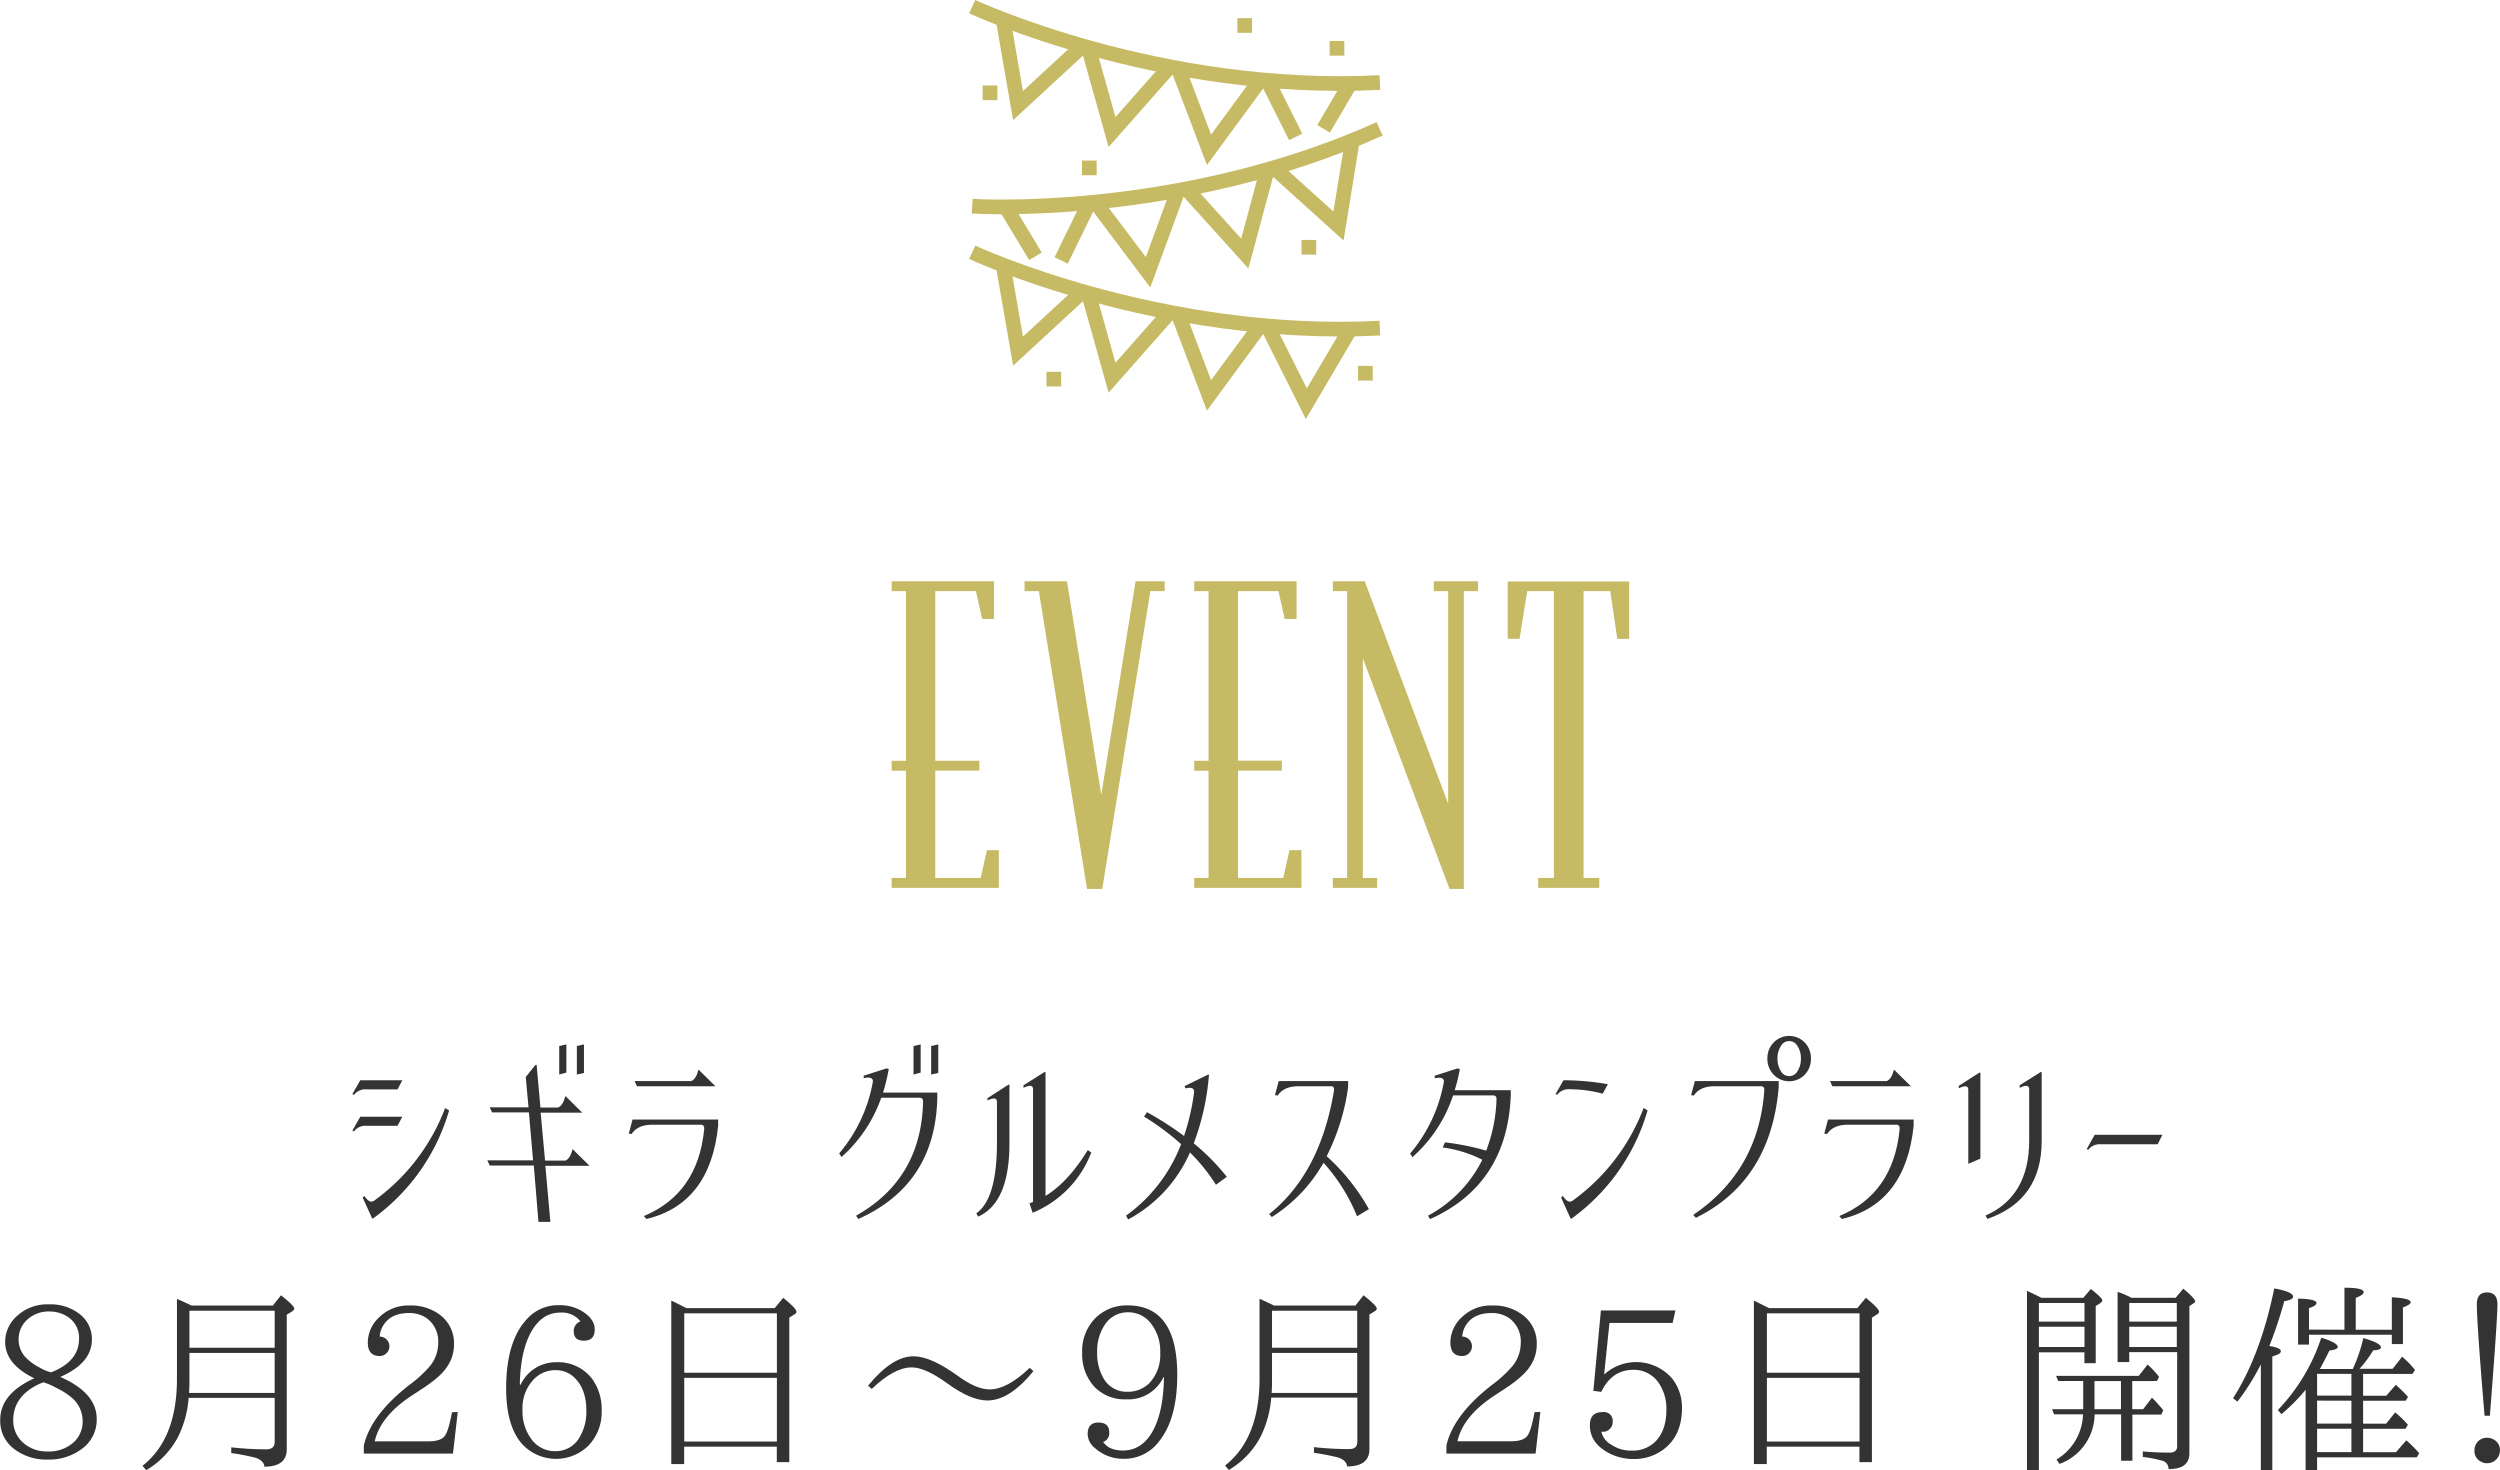 <svg xmlns="http://www.w3.org/2000/svg" viewBox="0 0 566.68 333.31"><defs><style>.cls-1{fill:#333;}.cls-2{fill:#c7ba65;}.cls-3{fill:none;stroke:#c7ba65;stroke-miterlimit:10;stroke-width:3.33px;}</style></defs><g id="レイヤー_2" data-name="レイヤー 2"><g id="レイヤー_1-2" data-name="レイヤー 1"><path class="cls-1" d="M79.87,248l1.8-3.14h9.52l-1.08,2.07h-7a3.24,3.24,0,0,0-2.87,1.25Zm0,8.27,1.8-3.14h9.52l-1.08,2.06h-7a3.22,3.22,0,0,0-2.87,1.26Zm2.34,15.18.4-.36c.81,1.26,1.57,1.59,2.29,1a45.79,45.79,0,0,0,16-20.93l.9.54A45.92,45.92,0,0,1,84.5,276.23l-.18-.13Z"/><path class="cls-1" d="M111.54,252.15,111,251h8.8l-.63-6.87,2.2-2.74.27,0,.86,9.65h4c.72-.27,1.27-1.13,1.66-2.6l3.82,3.77h-9.43l1,10.87h4.59c.72-.27,1.27-1.13,1.66-2.6l3.82,3.77h-10l1.13,12.71h-2.7L121,264.19H111l-.54-1.17h10.37l-.94-10.87Zm15.22-8.58V237.1l1.62-.36v6.38Zm4,0V237.1l1.61-.36v6.47Z"/><path class="cls-1" d="M147.87,254.94c-2.21,0-3.79.67-4.71,2.11l-.63-.09.85-3.19h19.41v1.39q-1.8,17.66-16.26,21.16l-.59-.67q12.18-5.08,13.66-19.5c.12-.84-.15-1.24-.81-1.21Zm-3.5-8.72-.54-1.17h12.85c.72-.27,1.27-1.13,1.66-2.6l3.82,3.77H144.37Z"/><path class="cls-1" d="M195.75,243.84l5.17-1.66.54.13a44,44,0,0,1-1.3,5.35h12.3v1.21q-.45,19.63-17.92,27.45l-.49-.76q14.82-8.35,15.18-25.88c0-.6-.29-.88-.94-.85h-8.54a32.11,32.11,0,0,1-9,13.43l-.54-.81a34.29,34.29,0,0,0,7.59-15.95c.27-1.07-.4-1.45-2-1.12Zm11.32-.27V237.1l1.62-.36v6.38Zm4,0V237.1l1.61-.36v6.47Z"/><path class="cls-1" d="M223.83,248.92l4.76-3.06.22,0V259.2q0,13.4-7.1,16.58l-.4-.76q4.66-3.28,4.67-15.91v-9.34c0-.93-.75-1-2.15-.31ZM232,246l4.76-3,.23,0v28.08q5.12-3.11,9.57-10.38l.8.54a24,24,0,0,1-13.29,13.66l-.72-2.16.81-.27V246.9c0-.93-.75-1-2.16-.32Z"/><path class="cls-1" d="M268.52,246.18l5.35-2.61.17.05a56.45,56.45,0,0,1-3.45,15.54,50.54,50.54,0,0,1,7.5,7.59l-2.47,1.8a41.38,41.38,0,0,0-5.89-7.32,31.48,31.48,0,0,1-14,15.18l-.5-.85a35.43,35.43,0,0,0,12.49-16.22,57.44,57.44,0,0,0-8.4-6.24l.67-1a72.79,72.79,0,0,1,8.4,5.39,52.17,52.17,0,0,0,2.25-9.7c.18-1.08-.46-1.44-1.93-1.08Z"/><path class="cls-1" d="M294.35,246.22c-2.22,0-3.79.68-4.72,2.11l-.63-.09.85-3.19h15.73v1.4a49.79,49.79,0,0,1-4.86,15.63,46.74,46.74,0,0,1,9.57,12l-2.69,1.62A40.91,40.91,0,0,0,300,263.56a34.69,34.69,0,0,1-11.72,12.31l-.59-.67q11.5-9.17,14.65-27.76c.18-.84-.06-1.25-.72-1.22Z"/><path class="cls-1" d="M325.2,243.84l5.17-1.66.54.13a38.86,38.86,0,0,1-1.17,4.81h12.71v1.21q-.81,20.17-18.28,28l-.49-.76A29.13,29.13,0,0,0,336,262.89a27.47,27.47,0,0,0-9-2.79l.54-1.16a57.15,57.15,0,0,1,9.34,1.88,35.46,35.46,0,0,0,2.34-11.68c0-.6-.29-.88-.94-.85h-8.9a32.34,32.34,0,0,1-9.21,14l-.54-.81a34.41,34.41,0,0,0,7.6-15.95c.26-1.07-.41-1.45-2-1.12Z"/><path class="cls-1" d="M352.6,248l1.8-3.14a59.17,59.17,0,0,1,10.06.9l-1.17,2.15a29,29,0,0,0-7.45-1,3.24,3.24,0,0,0-2.88,1.25Zm1.26,23.45.4-.36c.81,1.26,1.58,1.59,2.3,1a45.93,45.93,0,0,0,16-20.93l.9.54a45.94,45.94,0,0,1-17.3,24.57l-.18-.13Z"/><path class="cls-1" d="M388.67,246.22c-2.22,0-3.79.68-4.72,2.11l-.62-.09.85-3.19h19v1.4q-1.8,21.24-18.78,29.6l-.59-.67q14.7-9.93,16.09-27.94c.12-.84-.15-1.25-.81-1.22Zm11.95-6.29a5,5,0,0,1,1.44-3.64,4.89,4.89,0,0,1,7,0,5.07,5.07,0,0,1,1.43,3.64,5.13,5.13,0,0,1-1.43,3.69,4.89,4.89,0,0,1-7,0A5.09,5.09,0,0,1,400.62,239.93Zm2.29,0a5.14,5.14,0,0,0,.76,2.86,2.14,2.14,0,0,0,3.78,0,5.06,5.06,0,0,0,.76-2.86,4.92,4.92,0,0,0-.76-2.8,2.13,2.13,0,0,0-3.78,0A5,5,0,0,0,402.91,239.93Z"/><path class="cls-1" d="M418.85,254.94q-3.32,0-4.71,2.11l-.63-.09.85-3.19h19.41v1.39q-1.8,17.66-16.26,21.16l-.59-.67q12.18-5.08,13.66-19.5c.12-.84-.15-1.24-.81-1.21Zm-3.5-8.72-.54-1.17h12.85c.72-.27,1.27-1.13,1.66-2.6l3.82,3.77H415.35Z"/><path class="cls-1" d="M444,246.13l4.67-3,.23,0v19.5l-2.74,1.17V247c0-.93-.75-1-2.16-.32ZM457.8,246l4.76-3,.23,0v15.64q0,13.38-12.31,17.65l-.41-.76q9.89-4.37,9.89-17V246.9c0-.93-.75-1-2.16-.32Z"/><path class="cls-1" d="M473,260.46l1.8-3.23h15.36l-1.08,2.15H476.21a3.21,3.21,0,0,0-2.87,1.26Z"/><path class="cls-1" d="M13.66,312.11q8.27,3.63,8.26,9.52a8.1,8.1,0,0,1-3.55,6.92,12.24,12.24,0,0,1-7.54,2.29,11.94,11.94,0,0,1-7.78-2.52,7.92,7.92,0,0,1-3-6.47q0-5.93,7.73-9.43-6.61-3.19-6.61-8.27a7.83,7.83,0,0,1,2.47-5.66,10.13,10.13,0,0,1,7.46-2.83A10.72,10.72,0,0,1,18,297.82a7.1,7.1,0,0,1,2.83,5.84Q20.8,309,13.66,312.11Zm-3.82,1.21-.68.27Q3,316.37,3,321.9a6.61,6.61,0,0,0,2,4.89A7.89,7.89,0,0,0,10.78,329a8.25,8.25,0,0,0,6.11-2.25,6.36,6.36,0,0,0,1.84-4.71A6.9,6.9,0,0,0,16,316.6a15.42,15.42,0,0,0-3.23-2A15.39,15.39,0,0,0,9.84,313.32Zm1.75-2.25q6.33-2.46,6.33-7.63a5.65,5.65,0,0,0-2.42-4.86,7.48,7.48,0,0,0-4.31-1.3,7.09,7.09,0,0,0-5.17,2,5.93,5.93,0,0,0-1.8,4.36,5.87,5.87,0,0,0,2.07,4.49A11.89,11.89,0,0,0,9,310,9.42,9.42,0,0,0,11.59,311.07Z"/><path class="cls-1" d="M43.39,295.93H61.85l1.85-2.33c2,1.59,3,2.6,3,3a.74.74,0,0,1-.4.59L65,298v30.5c0,2.64-1.69,3.95-5.08,3.95-.06-.89-.7-1.55-1.93-2a49.72,49.72,0,0,0-5.57-1.08v-1.3a72.79,72.79,0,0,0,7.95.45c1.26,0,1.89-.56,1.89-1.67v-10H42.76a24,24,0,0,1-2.38,8.81,19.07,19.07,0,0,1-7.23,7.59l-.85-1q7.81-6.11,7.81-19.72v-18.1C41.16,294.87,42.25,295.36,43.39,295.93Zm18.87,19.81v-9.07H42.94v5.88c0,1,0,2-.09,3.19ZM42.94,297.1v8.4H62.26v-8.4Z"/><path class="cls-1" d="M103.76,320.06l-1.08,9.43H82.47v-1.84q1.53-6.56,9.34-12.94l.77-.63a27.16,27.16,0,0,0,5-4.58,8.33,8.33,0,0,0,1.75-5,6.55,6.55,0,0,0-2.38-5.53,6.68,6.68,0,0,0-4.22-1.34c-2.6,0-4.49.83-5.66,2.51a5.44,5.44,0,0,0-1,2.83,2.2,2.2,0,1,1,0,4.4c-1.8,0-2.7-1-2.7-3.1a7.9,7.9,0,0,1,2.56-5.66,9.43,9.43,0,0,1,7-2.69A10.74,10.74,0,0,1,99.67,298a8,8,0,0,1,3.24,6.69A8.82,8.82,0,0,1,101.2,310c-1,1.53-3.11,3.28-6.2,5.25l-1.3.86q-7.45,4.76-8.76,10.6H97.11c1.89,0,3.13-.42,3.73-1.26s1.08-2.53,1.62-5.34Z"/><path class="cls-1" d="M118,313.9a8.83,8.83,0,0,1,8.22-5.12,9.65,9.65,0,0,1,8,3.77,11.72,11.72,0,0,1,2.16,7.24,10.91,10.91,0,0,1-3.1,8,10.5,10.5,0,0,1-15-.54q-3.55-4.1-3.55-12.53,0-10.61,4.63-15.64a9.45,9.45,0,0,1,7.32-3.23,9.67,9.67,0,0,1,5.25,1.35q2.88,1.78,2.88,4.13c0,1.71-.81,2.56-2.43,2.56s-2.33-.72-2.33-2.16a2.28,2.28,0,0,1,1.53-2.2,5.34,5.34,0,0,0-4.63-2c-2.64,0-4.76,1.36-6.38,4.08q-2.61,4.45-2.74,12.22Zm8-3.32a6.78,6.78,0,0,0-5,2.06,9.42,9.42,0,0,0-2.56,7,10.46,10.46,0,0,0,2.11,6.7,6.53,6.53,0,0,0,5.26,2.6,6.2,6.2,0,0,0,5.71-3.41,11.15,11.15,0,0,0,1.39-5.75c0-3.15-.83-5.57-2.47-7.28A6,6,0,0,0,126,310.58Z"/><path class="cls-1" d="M155.6,296.52h20l1.93-2.34q3,2.43,3,3.15a.62.62,0,0,1-.36.53l-1.26.81v32.75h-2.83v-3.5h-21v3.95h-2.92V294.81Q153.31,295.35,155.6,296.52Zm-.5,1.17v13.47h21V297.69Zm21,29.06V312.33h-21v14.42Z"/><path class="cls-1" d="M234.25,310.8q-5.43,6.65-10.42,6.65-3.78,0-9.08-3.86c-3.35-2.43-6.05-3.64-8.08-3.64q-4,0-9.08,4.9l-.81-.77q5.44-6.65,10.29-6.65,3.87,0,10,4.41c2.78,2.06,5.21,3.1,7.28,3.1q3.94,0,9.07-4.9Z"/><path class="cls-1" d="M263.71,312.19a8.78,8.78,0,0,1-8.4,5,9.54,9.54,0,0,1-7.18-2.78,10.83,10.83,0,0,1-2.83-7.73,10.6,10.6,0,0,1,3-7.91,10,10,0,0,1,7.32-2.87q11.24,0,11.23,15.77,0,9.91-4.09,15a9.79,9.79,0,0,1-7.95,4,9.55,9.55,0,0,1-6.56-2.38,4.24,4.24,0,0,1-1.71-3.19c0-1.76.81-2.65,2.43-2.65s2.47.75,2.47,2.25a2.08,2.08,0,0,1-1.39,2.15c.9,1.29,2.39,1.94,4.49,1.94,2.7,0,4.85-1.31,6.47-3.91,1.8-2.94,2.74-7.17,2.83-12.72Zm-8-14.73a6.15,6.15,0,0,0-5.26,2.79,10.61,10.61,0,0,0-1.75,6.24,11.13,11.13,0,0,0,1.62,6.24,6,6,0,0,0,5.25,2.74,6.84,6.84,0,0,0,5-2,9.34,9.34,0,0,0,2.42-6.83,10.18,10.18,0,0,0-2-6.51A6.42,6.42,0,0,0,255.72,297.46Z"/><path class="cls-1" d="M288.78,295.93h18.46l1.84-2.33c2,1.59,3,2.6,3,3a.75.75,0,0,1-.41.59l-1.26.76v30.5c0,2.64-1.69,3.95-5.07,3.95-.06-.89-.71-1.55-1.93-2a49.72,49.72,0,0,0-5.57-1.08v-1.3a72.52,72.52,0,0,0,7.95.45c1.26,0,1.88-.56,1.88-1.67v-10H288.15a24,24,0,0,1-2.38,8.81,19.07,19.07,0,0,1-7.23,7.59l-.86-1q7.81-6.11,7.82-19.72v-18.1C286.55,294.87,287.64,295.36,288.78,295.93Zm18.86,19.81v-9.07H288.33v5.88c0,1,0,2-.09,3.19ZM288.33,297.1v8.4h19.31v-8.4Z"/><path class="cls-1" d="M349.15,320.06l-1.08,9.43H327.86v-1.84q1.51-6.56,9.34-12.94l.76-.63a27,27,0,0,0,5-4.58,8.33,8.33,0,0,0,1.75-5,6.55,6.55,0,0,0-2.38-5.53,6.72,6.72,0,0,0-4.22-1.34c-2.61,0-4.49.83-5.66,2.51a5.46,5.46,0,0,0-1,2.83,2.2,2.2,0,1,1,0,4.4c-1.79,0-2.69-1-2.69-3.1a7.86,7.86,0,0,1,2.56-5.66,9.41,9.41,0,0,1,7-2.69,10.77,10.77,0,0,1,6.78,2.11,8,8,0,0,1,3.24,6.69,8.82,8.82,0,0,1-1.71,5.26q-1.57,2.3-6.2,5.25l-1.3.86q-7.47,4.76-8.76,10.6H342.5c1.89,0,3.13-.42,3.73-1.26s1.08-2.53,1.62-5.34Z"/><path class="cls-1" d="M363.61,311.57a10.78,10.78,0,0,1,15.5,1,10.65,10.65,0,0,1,2.15,6.56q0,6.52-4.53,9.66a11.07,11.07,0,0,1-6.47,1.93,12,12,0,0,1-5.66-1.39c-2.82-1.53-4.22-3.61-4.22-6.24,0-2,.94-3,2.83-3a2,2,0,0,1,2.33,2.29,2,2,0,0,1-.67,1.53,1.94,1.94,0,0,1-1.39.63,2.57,2.57,0,0,1-.5-.05,4.41,4.41,0,0,0,2.16,2.92,8,8,0,0,0,4.76,1.4,7.25,7.25,0,0,0,5.35-2.07c1.64-1.68,2.47-4.06,2.47-7.14A10.33,10.33,0,0,0,376,313.5a6.77,6.77,0,0,0-5.75-3q-4.9,0-7.28,5l-1.8-.23,1.71-18.23h16.89l-.63,2.83H364.82Z"/><path class="cls-1" d="M401,296.52h20l1.93-2.34c2,1.62,3,2.67,3,3.15a.62.62,0,0,1-.36.53l-1.26.81v32.75h-2.83v-3.5h-21v3.95h-2.92V294.81C398.32,295.17,399.45,295.74,401,296.52Zm-.49,1.17v13.47h21V297.69Zm21,29.06V312.33h-21v14.42Z"/><path class="cls-1" d="M462.74,294.18h9.48l1.71-2c1.73,1.35,2.6,2.2,2.6,2.56,0,.21-.16.43-.49.67l-1,.63V309h-2.56v-2.47H462.16v26.77h-2.7v-40.7C460.36,293,461.45,293.52,462.74,294.18Zm-.58,5.39h10.33v-4.22H462.16Zm0,1.17v4.58h10.33v-4.58Zm21.16,12.31v6.38h2.47l2-2.61.5.5c.63.66,1.32,1.43,2.06,2.33l-.44,1h-6.56v10.46h-2.56V320.6h-6a12.1,12.1,0,0,1-7.95,11.23l-.68-1a12.35,12.35,0,0,0,6-10.24h-6.56l-.45-1.17h7.06v-6.38h-5.66l-.5-1.17H484.8l2-2.56a18.69,18.69,0,0,1,2.6,2.79l-.49.94Zm-2.56,0h-6v6.38h6Zm2.38-18.87h10l1.75-2.07q2.7,2.25,2.7,2.88c0,.15-.11.28-.32.4l-1,.68V329.4c0,2.43-1.57,3.62-4.72,3.59a1.91,1.91,0,0,0-1.39-1.88,28.79,28.79,0,0,0-4.45-.86V329q3.24.27,6,.27c1.19,0,1.79-.47,1.79-1.4V306.49H482.64v2.25H480V292.83A18.29,18.29,0,0,1,483.14,294.18Zm10.28,5.39v-4.22H482.64v4.22Zm0,1.17H482.64v4.58h10.78Z"/><path class="cls-1" d="M514.4,305.1c1.73.27,2.6.66,2.6,1.17s-.64.79-1.93,1.21v25.78h-2.6v-24a53,53,0,0,1-5.3,8.45l-1-.77q6.24-9.75,9.34-24.89,4.28.76,4.27,1.89,0,.68-2,1A99.71,99.71,0,0,1,514.4,305.1Zm8.22,9.92a41.86,41.86,0,0,1-5.48,5.53l-.81-.94a43.05,43.05,0,0,0,9.84-16.4c2.48.78,3.73,1.48,3.73,2.11q0,.58-1.89.81-1.12,2.3-2.16,4.18h7.46a34.27,34.27,0,0,0,2.38-7c2.67.74,4,1.45,4,2.11,0,.39-.58.61-1.75.67a27.3,27.3,0,0,1-3.1,4.18h7.5l2.16-2.74a21.59,21.59,0,0,1,2.92,3l-.59.9H535.65v4.94h5.25l2.16-2.47a32.1,32.1,0,0,1,2.78,2.74l-.54.86h-9.65v5.21h5.21l2.06-2.56a24.75,24.75,0,0,1,2.88,2.78l-.54.94h-9.61v5.31h7.45l2.34-2.7a26.83,26.83,0,0,1,2.92,2.92l-.54.94h-22.6v2.92h-2.6Zm8.8-13.61v-9.52c2.91,0,4.36.33,4.36,1,0,.42-.6.85-1.8,1.3v7.23h8.18v-7.36c2.84.15,4.27.52,4.27,1.12,0,.36-.59.75-1.75,1.17v8.31h-2.52v-2.11H523.38v2.24h-2.47V294.36c2.79.06,4.18.41,4.18,1q0,.58-1.71,1.17v4.85Zm-6.2,10v4.94H533v-4.94Zm0,6.07v5.21H533V317.5Zm0,6.37v5.31H533v-5.31Z"/><path class="cls-1" d="M563.72,325.9a3,3,0,0,1,1.62.45,2.7,2.7,0,0,1,1.34,2.42,3,3,0,0,1-.8,2,2.91,2.91,0,0,1-2.12.9,2.53,2.53,0,0,1-1.3-.31,2.67,2.67,0,0,1-1.57-2.61,2.91,2.91,0,0,1,.85-2.07A2.82,2.82,0,0,1,563.72,325.9Zm-.54-5q-1.75-20.94-1.75-25.29c0-1.77.78-2.65,2.33-2.65s2.34.9,2.34,2.69q0,3-1.35,20.53l-.36,4.72Z"/><path class="cls-2" d="M226.41,201.25h-24.3V199h3.24V174.7h-3.24v-2.25h3.24V134h-3.24v-2.25h23.22v8.55h-2.7l-1.41-6.3H212v38.43H222v2.25H212V199H222.3l1.41-6.3h2.7Z"/><path class="cls-2" d="M264,134h-3.24l-10.91,67.5h-3.45L235.48,134h-3.24v-2.25h9.61l7.78,48.42,7.77-48.42H264Z"/><path class="cls-2" d="M295,201.25h-24.3V199h3.24V174.7h-3.24v-2.25h3.24V134h-3.24v-2.25H293.9v8.55h-2.7l-1.4-6.3h-9.18v38.43h9.94v2.25h-9.94V199h10.26l1.4-6.3H295Z"/><path class="cls-2" d="M335.05,134h-3.24v67.5h-3.24l-19.65-52.29V199h3.24v2.25H302.11V199h3.24V134h-3.24v-2.25h7.24l18.9,50.4V134H325v-2.25h10Z"/><path class="cls-2" d="M369.29,144.82h-2.7L365,134h-6.05v65h3.56v2.25H348.66V199h3.56V134h-6.05l-1.72,10.8h-2.7v-13h27.54Z"/><path class="cls-3" d="M220.37,57.18s42.26,19.75,92.41,17.2"/><polyline class="cls-3" points="287.27 73.88 296.11 91.51 306.11 74.52"/><polyline class="cls-3" points="267.05 71.19 274.05 89.62 285.73 73.73"/><polyline class="cls-3" points="245.25 66.22 230.76 79.6 227.39 60.17"/><polyline class="cls-3" points="265.12 70.83 252.07 85.61 246.74 66.62"/><path class="cls-3" d="M220.37,1.51s42.26,19.75,92.41,17.2"/><line class="cls-3" x1="300.01" y1="29.21" x2="306.11" y2="18.85"/><line class="cls-3" x1="287.27" y1="18.21" x2="293.69" y2="31.03"/><polyline class="cls-3" points="267.05 15.51 274.05 33.95 285.73 18.06"/><polyline class="cls-3" points="245.25 10.55 230.76 23.93 227.39 4.5"/><polyline class="cls-3" points="265.12 15.15 252.07 29.93 246.74 10.95"/><path class="cls-3" d="M220.37,46.74s46.55,3.06,92.35-17.53"/><polyline class="cls-3" points="288.76 38.02 303.4 51.23 306.55 31.77"/><polyline class="cls-3" points="268.95 42.84 282.16 57.48 287.28 38.44"/><line class="cls-3" x1="234.71" y1="58.09" x2="228" y2="46.98"/><line class="cls-3" x1="246.83" y1="46.13" x2="240.54" y2="59.04"/><polyline class="cls-3" points="267.02 43.21 260.23 61.72 248.37 45.97"/><line class="cls-3" x1="245.25" y1="38.06" x2="248.58" y2="38.06"/><line class="cls-3" x1="295.02" y1="56.05" x2="298.35" y2="56.05"/><line class="cls-3" x1="301.39" y1="10.95" x2="304.72" y2="10.95"/><line class="cls-3" x1="307.82" y1="84.6" x2="311.16" y2="84.6"/><line class="cls-3" x1="280.48" y1="5.78" x2="283.81" y2="5.78"/><line class="cls-3" x1="237.21" y1="85.94" x2="240.54" y2="85.94"/><line class="cls-3" x1="222.74" y1="21.04" x2="226.08" y2="21.04"/></g></g></svg>